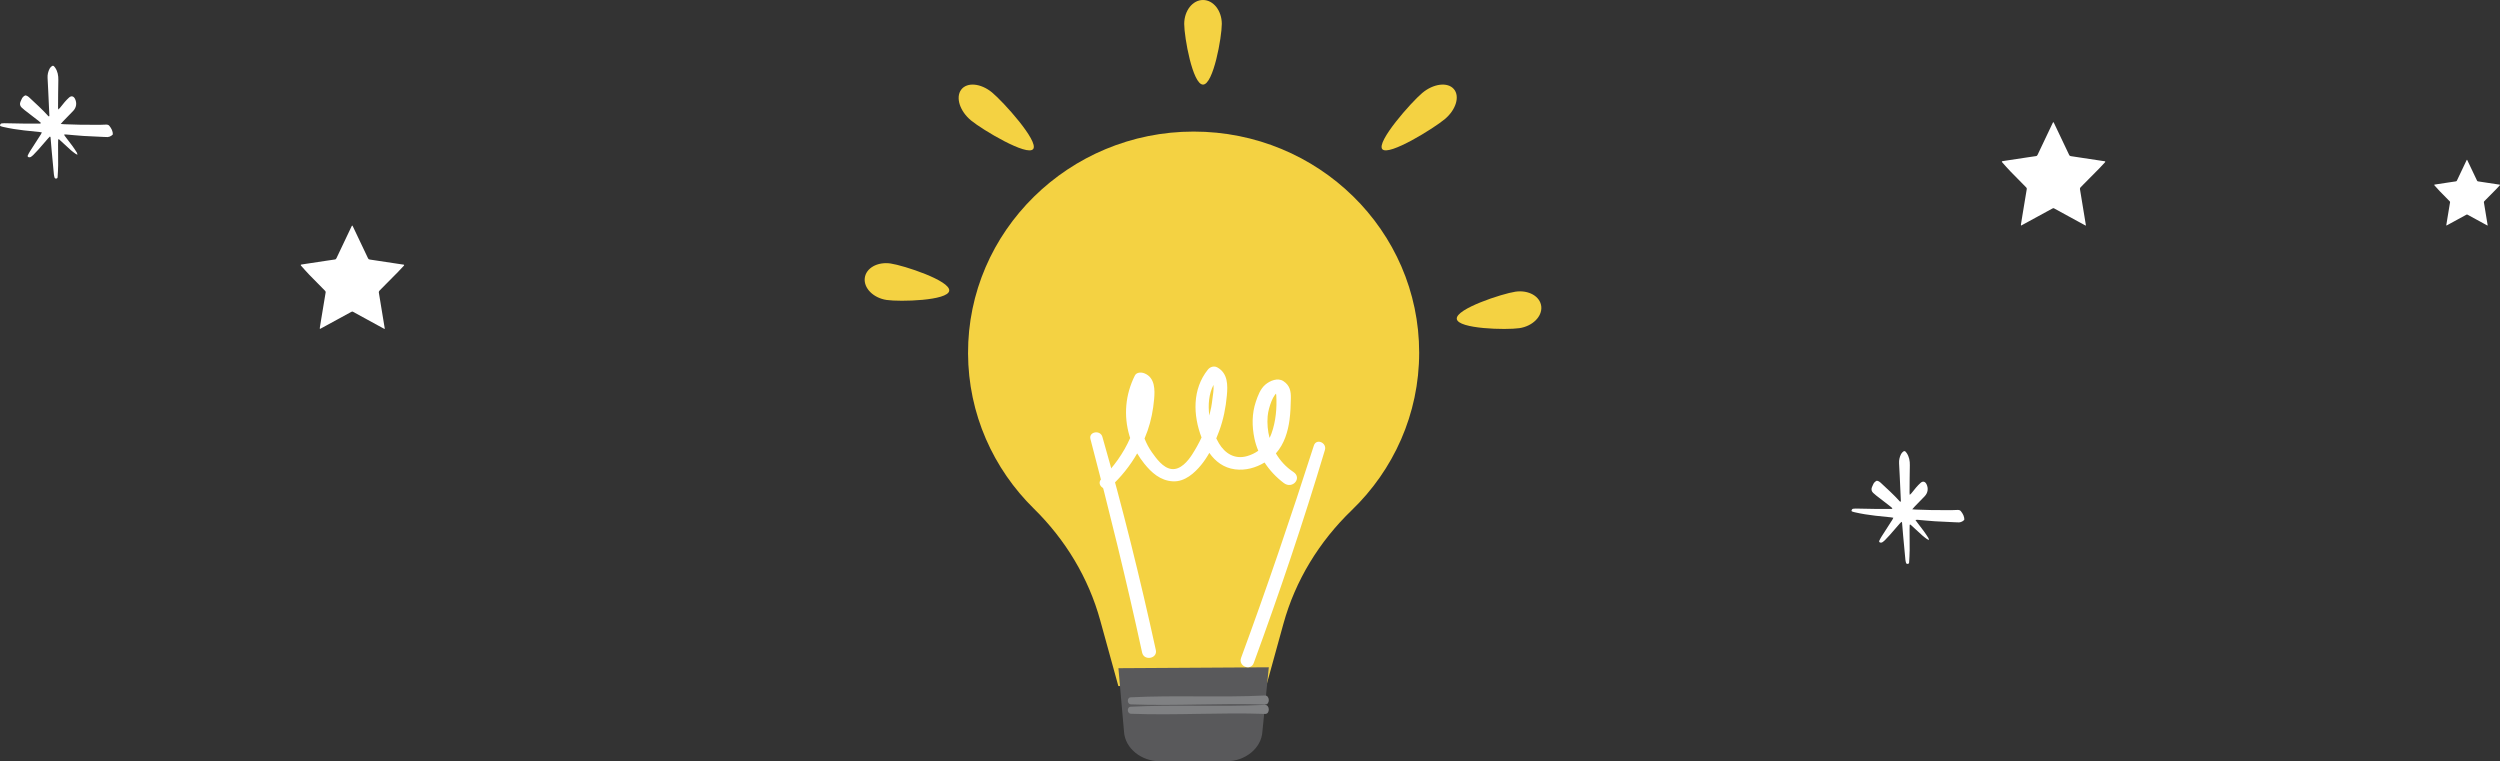 <?xml version="1.0" encoding="utf-8"?>
<svg width="266px" height="81px" viewbox="0 0 266 81" version="1.1" xmlns:xlink="http://www.w3.org/1999/xlink" xmlns="http://www.w3.org/2000/svg">
  <rect width="100%" height="100%" fill="#333333" stroke="none"/>
  <g id="Group">
    <path d="M6.982 2.717C6.848 2.861 6.719 3.004 6.583 3.142C6.22 3.513 5.853 3.88 5.487 4.248C5.43 4.306 5.368 4.362 5.315 4.426C5.295 4.452 5.281 4.497 5.287 4.53C5.419 5.348 5.555 6.166 5.69 6.985C5.691 6.988 5.69 6.992 5.689 6.998C5.687 7.005 5.654 6.993 5.613 6.97C5.471 6.894 5.332 6.819 5.193 6.742C4.642 6.442 4.09 6.142 3.54 5.839C3.492 5.813 3.459 5.825 3.418 5.847C2.729 6.224 2.04 6.6 1.35 6.975C1.338 6.982 1.326 6.988 1.314 6.994C1.293 7.004 1.282 6.973 1.29 6.926C1.322 6.732 1.351 6.544 1.382 6.357C1.484 5.743 1.588 5.13 1.687 4.516C1.692 4.487 1.672 4.444 1.65 4.422C1.293 4.057 0.93 3.698 0.576 3.329C0.382 3.128 0.198 2.916 0.018 2.715C-0.014 2.68 -0.002 2.646 0.043 2.639C0.138 2.624 0.249 2.606 0.36 2.59C0.844 2.517 1.329 2.444 1.813 2.37C1.975 2.345 2.137 2.316 2.3 2.299C2.362 2.292 2.391 2.265 2.417 2.211C2.754 1.496 3.094 0.783 3.434 0.07C3.441 0.054 3.449 0.039 3.458 0.023C3.471 -0.003 3.492 -0.008 3.505 0.014C3.513 0.027 3.52 0.039 3.526 0.053C3.87 0.773 4.214 1.494 4.555 2.216C4.58 2.269 4.608 2.291 4.666 2.299C5.376 2.405 6.086 2.513 6.796 2.621C6.85 2.629 6.903 2.637 6.957 2.644C7.003 2.649 7.014 2.683 6.982 2.717Z" transform="translate(259 17)" id="Path" fill="#FFFFFF" stroke="none" />
    <g id="Bulb" transform="translate(92 0)">
      <path d="M48 23.517C48 10.529 37.255 0 24 0C10.745 0 -0.046 10.612 0 23.6C0.023 30.05 2.696 35.887 7.007 40.123C10.363 43.42 12.818 47.491 14.058 51.987L15.993 59L31.726 59L33.559 52.358C34.826 47.765 37.364 43.622 40.826 40.286C45.254 36.02 48 30.083 48 23.517" transform="translate(11 14)" id="Fill-7" fill="#F4D242" fill-rule="evenodd" stroke="none" />
      <path d="M11.489 10L4.424 10C2.423 10 0.71 8.618 0.596 6.864L0 0.096L16 0L15.317 6.864C15.203 8.618 13.491 10 11.489 10" transform="translate(27 71)" id="Fill-9" fill="#59595B" fill-rule="evenodd" stroke="none" />
      <path d="M14.582 0.001C9.827 0.235 5.056 -0.046 0.302 0.196C-0.12 0.218 -0.088 0.929 0.326 0.944C5.084 1.127 9.854 0.787 14.612 0.961C15.146 0.981 15.122 -0.026 14.582 0.001" transform="translate(28 74)" id="Fill-11" fill="#808183" fill-rule="evenodd" stroke="none" />
      <path d="M14.582 0.001C9.827 0.235 5.056 -0.046 0.302 0.196C-0.12 0.218 -0.088 0.929 0.326 0.944C5.084 1.127 9.854 0.787 14.612 0.961C15.146 0.981 15.122 -0.026 14.582 0.001" transform="translate(28 75)" id="Fill-13" fill="#808183" fill-rule="evenodd" stroke="none" />
      <path d="M4 2.544C4 3.949 3.105 9 2 9C0.895 9 0 3.949 0 2.544C0 1.139 0.895 0 2 0C3.105 0 4 1.139 4 2.544" transform="translate(34 0)" id="Fill-15" fill="#F4D242" fill-rule="evenodd" stroke="none" />
      <path d="M4.322 0.896C3.135 1.897 -0.589 6.112 0.08 6.876C0.749 7.64 5.557 4.662 6.744 3.662C7.931 2.661 8.351 1.231 7.682 0.468C7.013 -0.296 5.509 -0.104 4.322 0.896" transform="translate(55 9)" id="Fill-17" fill="#F4D242" fill-rule="evenodd" stroke="none" />
      <path d="M6.662 3.916C5.259 4.123 0.119 4.001 0.002 2.929C-0.115 1.858 4.835 0.244 6.239 0.036C7.642 -0.171 8.874 0.529 8.991 1.601C9.108 2.672 8.065 3.708 6.662 3.916" transform="translate(63 31)" id="Fill-19" fill="#F4D242" fill-rule="evenodd" stroke="none" />
      <path d="M3.549 0.833C4.745 1.818 8.548 6.028 7.933 6.853C7.319 7.678 2.52 4.806 1.323 3.82C0.127 2.835 -0.345 1.368 0.27 0.543C0.884 -0.282 2.352 -0.152 3.549 0.833" transform="translate(10 9)" id="Fill-21" fill="#F4D242" fill-rule="evenodd" stroke="none" />
      <path d="M2.338 3.916C3.741 4.123 8.881 4.001 8.998 2.929C9.115 1.858 4.165 0.244 2.761 0.036C1.358 -0.171 0.126 0.529 0.009 1.601C-0.108 2.672 0.935 3.708 2.338 3.916" transform="translate(0 28)" id="Fill-23" fill="#F4D242" fill-rule="evenodd" stroke="none" />
      <path d="M17.878 5.298C17.925 4.746 18.087 4.202 18.291 3.681C18.384 3.445 18.502 3.224 18.65 3.012C18.662 2.995 18.714 2.935 18.767 2.882C18.773 2.919 18.791 2.97 18.795 3.043C18.874 4.391 18.75 5.845 18.284 7.13C18.227 7.289 18.157 7.444 18.079 7.594C17.882 6.84 17.814 6.058 17.878 5.298M12.116 1.952C12.169 2.484 12.032 3.14 11.999 3.463C11.939 4.052 11.824 4.636 11.674 5.212C11.519 4.078 11.622 2.915 12.116 1.952M20.611 11.214C19.819 10.692 19.203 10.008 18.754 9.24C19.648 8.245 20.042 6.908 20.206 5.665C20.306 4.905 20.335 4.143 20.348 3.379C20.361 2.642 20.254 2.016 19.561 1.557C18.943 1.148 18.118 1.518 17.643 1.915C17.096 2.372 16.831 3.122 16.62 3.747C16.193 5.008 16.201 6.36 16.469 7.645C16.562 8.094 16.702 8.534 16.881 8.96C16.532 9.207 16.135 9.402 15.697 9.528C14.349 9.916 13.326 9.217 12.702 8.183C12.6 8.013 12.503 7.833 12.411 7.645C12.517 7.39 12.618 7.134 12.713 6.881C13.171 5.652 13.424 4.365 13.539 3.074C13.634 2.005 13.668 0.727 12.525 0.093C12.158 -0.111 11.745 0.043 11.514 0.332C9.844 2.418 9.938 5.184 10.845 7.55C10.553 8.179 10.21 8.789 9.83 9.379C9.411 10.028 8.612 11.03 7.642 10.903C6.74 10.784 6.018 9.764 5.569 9.133C5.24 8.671 4.982 8.177 4.779 7.663C4.894 7.392 5 7.117 5.098 6.839C5.483 5.746 5.698 4.607 5.799 3.466C5.883 2.514 5.917 1.175 4.76 0.719C4.423 0.586 3.926 0.6 3.748 0.958C2.732 2.994 2.538 5.227 3.178 7.384C3.2 7.457 3.225 7.53 3.249 7.603C2.548 9.211 1.481 10.7 0.185 11.967C-0.396 12.535 0.524 13.374 1.13 12.817C2.285 11.755 3.246 10.549 3.996 9.24C4.219 9.617 4.47 9.98 4.745 10.323C5.501 11.265 6.448 12.148 7.807 12.214C9.077 12.275 10.109 11.314 10.797 10.478C11.127 10.077 11.416 9.64 11.673 9.185C12.295 10.078 13.192 10.785 14.414 10.939C15.538 11.081 16.627 10.767 17.549 10.211C18.089 11.038 18.786 11.783 19.599 12.396C20.527 13.095 21.587 11.857 20.611 11.214" transform="translate(25 39)" id="Fill-25" fill="#FFFFFF" fill-rule="evenodd" stroke="none" />
      <path d="M7.795 0.406C5.362 7.987 2.802 15.529 0.051 22.996C-0.278 23.89 1.071 24.438 1.398 23.544C4.139 16.067 6.685 8.521 8.969 0.884C9.204 0.096 8.05 -0.388 7.795 0.406" transform="translate(40 47)" id="Fill-27" fill="#FFFFFF" fill-rule="evenodd" stroke="none" />
      <path d="M0.023 0.716C2.012 8.252 3.87 15.825 5.522 23.437C5.72 24.349 7.181 24.077 6.981 23.167C5.315 15.55 3.443 7.983 1.294 0.481C1.073 -0.293 -0.185 -0.073 0.023 0.716" transform="translate(24 46)" id="Fill-29" fill="#FFFFFF" fill-rule="evenodd" stroke="none" />
    </g>
    <path d="M10.971 4.27C10.761 4.496 10.558 4.721 10.345 4.937C9.774 5.52 9.197 6.097 8.623 6.676C8.532 6.767 8.436 6.855 8.353 6.955C8.32 6.995 8.299 7.067 8.307 7.118C8.516 8.404 8.729 9.689 8.941 10.976C8.942 10.981 8.941 10.988 8.94 10.997C8.937 11.008 8.884 10.989 8.82 10.954C8.598 10.834 8.379 10.715 8.16 10.595C7.294 10.123 6.427 9.652 5.563 9.176C5.488 9.134 5.436 9.154 5.371 9.189C4.288 9.781 3.206 10.371 2.122 10.961C2.103 10.972 2.084 10.981 2.064 10.99C2.032 11.006 2.015 10.957 2.028 10.883C2.077 10.579 2.123 10.284 2.172 9.989C2.332 9.025 2.496 8.062 2.651 7.097C2.659 7.051 2.628 6.984 2.594 6.948C2.032 6.375 1.462 5.811 0.905 5.232C0.601 4.915 0.312 4.583 0.028 4.266C-0.021 4.211 -0.004 4.158 0.068 4.146C0.218 4.123 0.391 4.095 0.566 4.069C1.326 3.955 2.088 3.84 2.849 3.724C3.104 3.685 3.358 3.639 3.614 3.612C3.711 3.602 3.758 3.56 3.798 3.474C4.328 2.352 4.863 1.231 5.396 0.11C5.407 0.085 5.42 0.062 5.434 0.036C5.455 -0.005 5.488 -0.013 5.508 0.021C5.52 0.042 5.532 0.062 5.542 0.083C6.081 1.215 6.622 2.348 7.158 3.483C7.197 3.565 7.241 3.6 7.332 3.613C8.448 3.779 9.563 3.95 10.68 4.119C10.764 4.132 10.848 4.144 10.932 4.155C11.004 4.163 11.022 4.215 10.971 4.27Z" transform="translate(32 24)" id="Path" fill="#FFFFFF" stroke="none" />
    <path d="M10.971 4.27C10.761 4.496 10.558 4.721 10.345 4.937C9.774 5.52 9.197 6.097 8.623 6.676C8.532 6.767 8.436 6.855 8.353 6.955C8.32 6.995 8.299 7.067 8.307 7.118C8.516 8.404 8.729 9.689 8.941 10.976C8.942 10.981 8.941 10.988 8.94 10.997C8.937 11.008 8.884 10.989 8.82 10.954C8.598 10.834 8.379 10.715 8.16 10.595C7.294 10.123 6.427 9.652 5.563 9.176C5.488 9.134 5.436 9.154 5.371 9.189C4.288 9.781 3.206 10.371 2.122 10.961C2.103 10.972 2.084 10.981 2.064 10.99C2.032 11.006 2.015 10.957 2.028 10.883C2.077 10.579 2.123 10.284 2.172 9.989C2.332 9.025 2.496 8.062 2.651 7.097C2.659 7.051 2.628 6.984 2.594 6.948C2.032 6.375 1.462 5.811 0.905 5.232C0.601 4.915 0.312 4.583 0.028 4.266C-0.021 4.211 -0.004 4.158 0.068 4.146C0.218 4.123 0.391 4.095 0.566 4.069C1.326 3.955 2.088 3.84 2.849 3.724C3.104 3.685 3.358 3.639 3.614 3.612C3.711 3.602 3.758 3.56 3.798 3.474C4.328 2.352 4.863 1.231 5.396 0.11C5.407 0.085 5.42 0.062 5.434 0.036C5.455 -0.005 5.488 -0.013 5.508 0.021C5.52 0.042 5.532 0.062 5.542 0.083C6.081 1.215 6.622 2.348 7.158 3.483C7.197 3.565 7.241 3.6 7.332 3.613C8.448 3.779 9.563 3.95 10.68 4.119C10.764 4.132 10.848 4.144 10.932 4.155C11.004 4.163 11.022 4.215 10.971 4.27Z" transform="translate(213 13)" id="Path" fill="#FFFFFF" stroke="none" />
    <path d="M6.461 6.19C6.582 6.053 6.652 5.968 6.73 5.887C7.083 5.523 7.442 5.164 7.791 4.796C8.132 4.437 8.199 3.955 7.98 3.516C7.835 3.225 7.591 3.164 7.352 3.376C7.184 3.524 7.029 3.689 6.881 3.859C6.705 4.063 6.542 4.28 6.37 4.489C6.33 4.538 6.279 4.577 6.197 4.656C6.186 4.543 6.175 4.482 6.176 4.42C6.184 3.452 6.185 2.482 6.207 1.514C6.217 1.038 6.138 0.596 5.867 0.198C5.83 0.143 5.788 0.088 5.739 0.043C5.678 -0.012 5.584 -0.015 5.52 0.037C5.424 0.114 5.335 0.194 5.275 0.311C5.117 0.62 5.044 0.944 5.062 1.289C5.084 1.728 5.109 2.167 5.129 2.606C5.172 3.507 5.213 4.407 5.253 5.307C5.254 5.327 5.242 5.348 5.236 5.367C5.184 5.404 5.152 5.367 5.123 5.334C4.505 4.644 3.814 4.029 3.14 3.396C3.016 3.279 2.884 3.172 2.69 3.147C2.514 3.233 2.37 3.365 2.294 3.566C2.258 3.661 2.207 3.75 2.171 3.844C2.085 4.066 2.127 4.267 2.295 4.434C2.4 4.537 2.511 4.632 2.627 4.722C3.126 5.11 3.627 5.493 4.126 5.88C4.206 5.941 4.278 6.01 4.348 6.072C4.325 6.163 4.26 6.151 4.209 6.151C3.736 6.154 3.262 6.16 2.788 6.154C2.01 6.143 1.232 6.124 0.454 6.111C0.364 6.109 0.273 6.118 0.184 6.129C0.099 6.141 0.045 6.196 0.012 6.275C-0.013 6.336 -0 6.396 0.057 6.419C0.149 6.458 0.248 6.484 0.346 6.506C1.073 6.672 1.807 6.79 2.546 6.873C3.096 6.934 3.645 6.986 4.195 7.044C4.272 7.052 4.35 7.071 4.453 7.089C4.414 7.169 4.387 7.238 4.348 7.299C3.965 7.897 3.578 8.493 3.196 9.092C3.106 9.233 3.027 9.385 2.955 9.537C2.91 9.634 2.967 9.714 3.075 9.732C3.156 9.746 3.233 9.738 3.3 9.686C3.38 9.623 3.465 9.566 3.536 9.494C3.718 9.31 3.899 9.124 4.07 8.929C4.428 8.524 4.78 8.111 5.135 7.704C5.192 7.64 5.255 7.582 5.313 7.524C5.399 7.584 5.381 7.657 5.387 7.72C5.425 8.158 5.458 8.596 5.498 9.035C5.575 9.876 5.653 10.717 5.734 11.557C5.745 11.669 5.771 11.78 5.801 11.887C5.824 11.972 5.892 12.006 5.986 11.999C6.07 11.993 6.125 11.943 6.13 11.842C6.153 11.415 6.185 10.988 6.188 10.56C6.195 9.817 6.182 9.073 6.179 8.33C6.179 8.163 6.187 7.995 6.19 7.835C6.293 7.786 6.325 7.865 6.369 7.905C6.761 8.263 7.147 8.625 7.542 8.979C7.693 9.114 7.859 9.232 8.022 9.353C8.073 9.391 8.134 9.415 8.238 9.471C8.213 9.362 8.214 9.294 8.184 9.246C8.032 9.008 7.879 8.771 7.714 8.544C7.468 8.207 7.21 7.878 6.958 7.546C6.912 7.485 6.87 7.421 6.805 7.328C6.891 7.317 6.942 7.302 6.991 7.305C7.62 7.358 8.249 7.422 8.878 7.464C9.565 7.508 10.252 7.532 10.94 7.565C11.04 7.57 11.144 7.563 11.244 7.577C11.53 7.616 11.774 7.536 11.997 7.321C12.025 6.96 11.851 6.661 11.632 6.384C11.544 6.272 11.401 6.253 11.261 6.258C11.035 6.266 10.81 6.283 10.585 6.282C9.874 6.282 9.164 6.28 8.453 6.268C7.923 6.26 7.393 6.237 6.863 6.22C6.752 6.216 6.642 6.203 6.461 6.19" transform="translate(197 48)" id="Fill-1" fill="#FFFFFF" fill-rule="evenodd" stroke="none" />
    <path d="M6.461 6.19C6.582 6.053 6.652 5.968 6.73 5.887C7.083 5.523 7.442 5.164 7.791 4.796C8.132 4.437 8.199 3.955 7.98 3.516C7.835 3.225 7.591 3.164 7.352 3.376C7.184 3.524 7.029 3.689 6.881 3.859C6.705 4.063 6.542 4.28 6.37 4.489C6.33 4.538 6.279 4.577 6.197 4.656C6.186 4.543 6.175 4.482 6.176 4.42C6.184 3.452 6.185 2.482 6.207 1.514C6.217 1.038 6.138 0.596 5.867 0.198C5.83 0.143 5.788 0.088 5.739 0.043C5.678 -0.012 5.584 -0.015 5.52 0.037C5.424 0.114 5.335 0.194 5.275 0.311C5.117 0.62 5.044 0.944 5.062 1.289C5.084 1.728 5.109 2.167 5.129 2.606C5.172 3.507 5.213 4.407 5.253 5.307C5.254 5.327 5.242 5.348 5.236 5.367C5.184 5.404 5.152 5.367 5.123 5.334C4.505 4.644 3.814 4.029 3.14 3.396C3.016 3.279 2.884 3.172 2.69 3.147C2.514 3.233 2.37 3.365 2.294 3.566C2.258 3.661 2.207 3.75 2.171 3.844C2.085 4.066 2.127 4.267 2.295 4.434C2.4 4.537 2.511 4.632 2.627 4.722C3.126 5.11 3.627 5.493 4.126 5.88C4.206 5.941 4.278 6.01 4.348 6.072C4.325 6.163 4.26 6.151 4.209 6.151C3.736 6.154 3.262 6.16 2.788 6.154C2.01 6.143 1.232 6.124 0.454 6.111C0.364 6.109 0.273 6.118 0.184 6.129C0.099 6.141 0.045 6.196 0.012 6.275C-0.013 6.336 -0 6.396 0.057 6.419C0.149 6.458 0.248 6.484 0.346 6.506C1.073 6.672 1.807 6.79 2.546 6.873C3.096 6.934 3.645 6.986 4.195 7.044C4.272 7.052 4.35 7.071 4.453 7.089C4.414 7.169 4.387 7.238 4.348 7.299C3.965 7.897 3.578 8.493 3.196 9.092C3.106 9.233 3.027 9.385 2.955 9.537C2.91 9.634 2.967 9.714 3.075 9.732C3.156 9.746 3.233 9.738 3.3 9.686C3.38 9.623 3.465 9.566 3.536 9.494C3.718 9.31 3.899 9.124 4.07 8.929C4.428 8.524 4.78 8.111 5.135 7.704C5.192 7.64 5.255 7.582 5.313 7.524C5.399 7.584 5.381 7.657 5.387 7.72C5.425 8.158 5.458 8.596 5.498 9.035C5.575 9.876 5.653 10.717 5.734 11.557C5.745 11.669 5.771 11.78 5.801 11.887C5.824 11.972 5.892 12.006 5.986 11.999C6.07 11.993 6.125 11.943 6.13 11.842C6.153 11.415 6.185 10.988 6.188 10.56C6.195 9.817 6.182 9.073 6.179 8.33C6.179 8.163 6.187 7.995 6.19 7.835C6.293 7.786 6.325 7.865 6.369 7.905C6.761 8.263 7.147 8.625 7.542 8.979C7.693 9.114 7.859 9.232 8.022 9.353C8.073 9.391 8.134 9.415 8.238 9.471C8.213 9.362 8.214 9.294 8.184 9.246C8.032 9.008 7.879 8.771 7.714 8.544C7.468 8.207 7.21 7.878 6.958 7.546C6.912 7.485 6.87 7.421 6.805 7.328C6.891 7.317 6.942 7.302 6.991 7.305C7.62 7.358 8.249 7.422 8.878 7.464C9.565 7.508 10.252 7.532 10.94 7.565C11.04 7.57 11.144 7.563 11.244 7.577C11.53 7.616 11.774 7.536 11.997 7.321C12.025 6.96 11.851 6.661 11.632 6.384C11.544 6.272 11.401 6.253 11.261 6.258C11.035 6.266 10.81 6.283 10.585 6.282C9.874 6.282 9.164 6.28 8.453 6.268C7.923 6.26 7.393 6.237 6.863 6.22C6.752 6.216 6.642 6.203 6.461 6.19" transform="translate(0 7)" id="Fill-1" fill="#FFFFFF" fill-rule="evenodd" stroke="none" />
  </g>
</svg>
